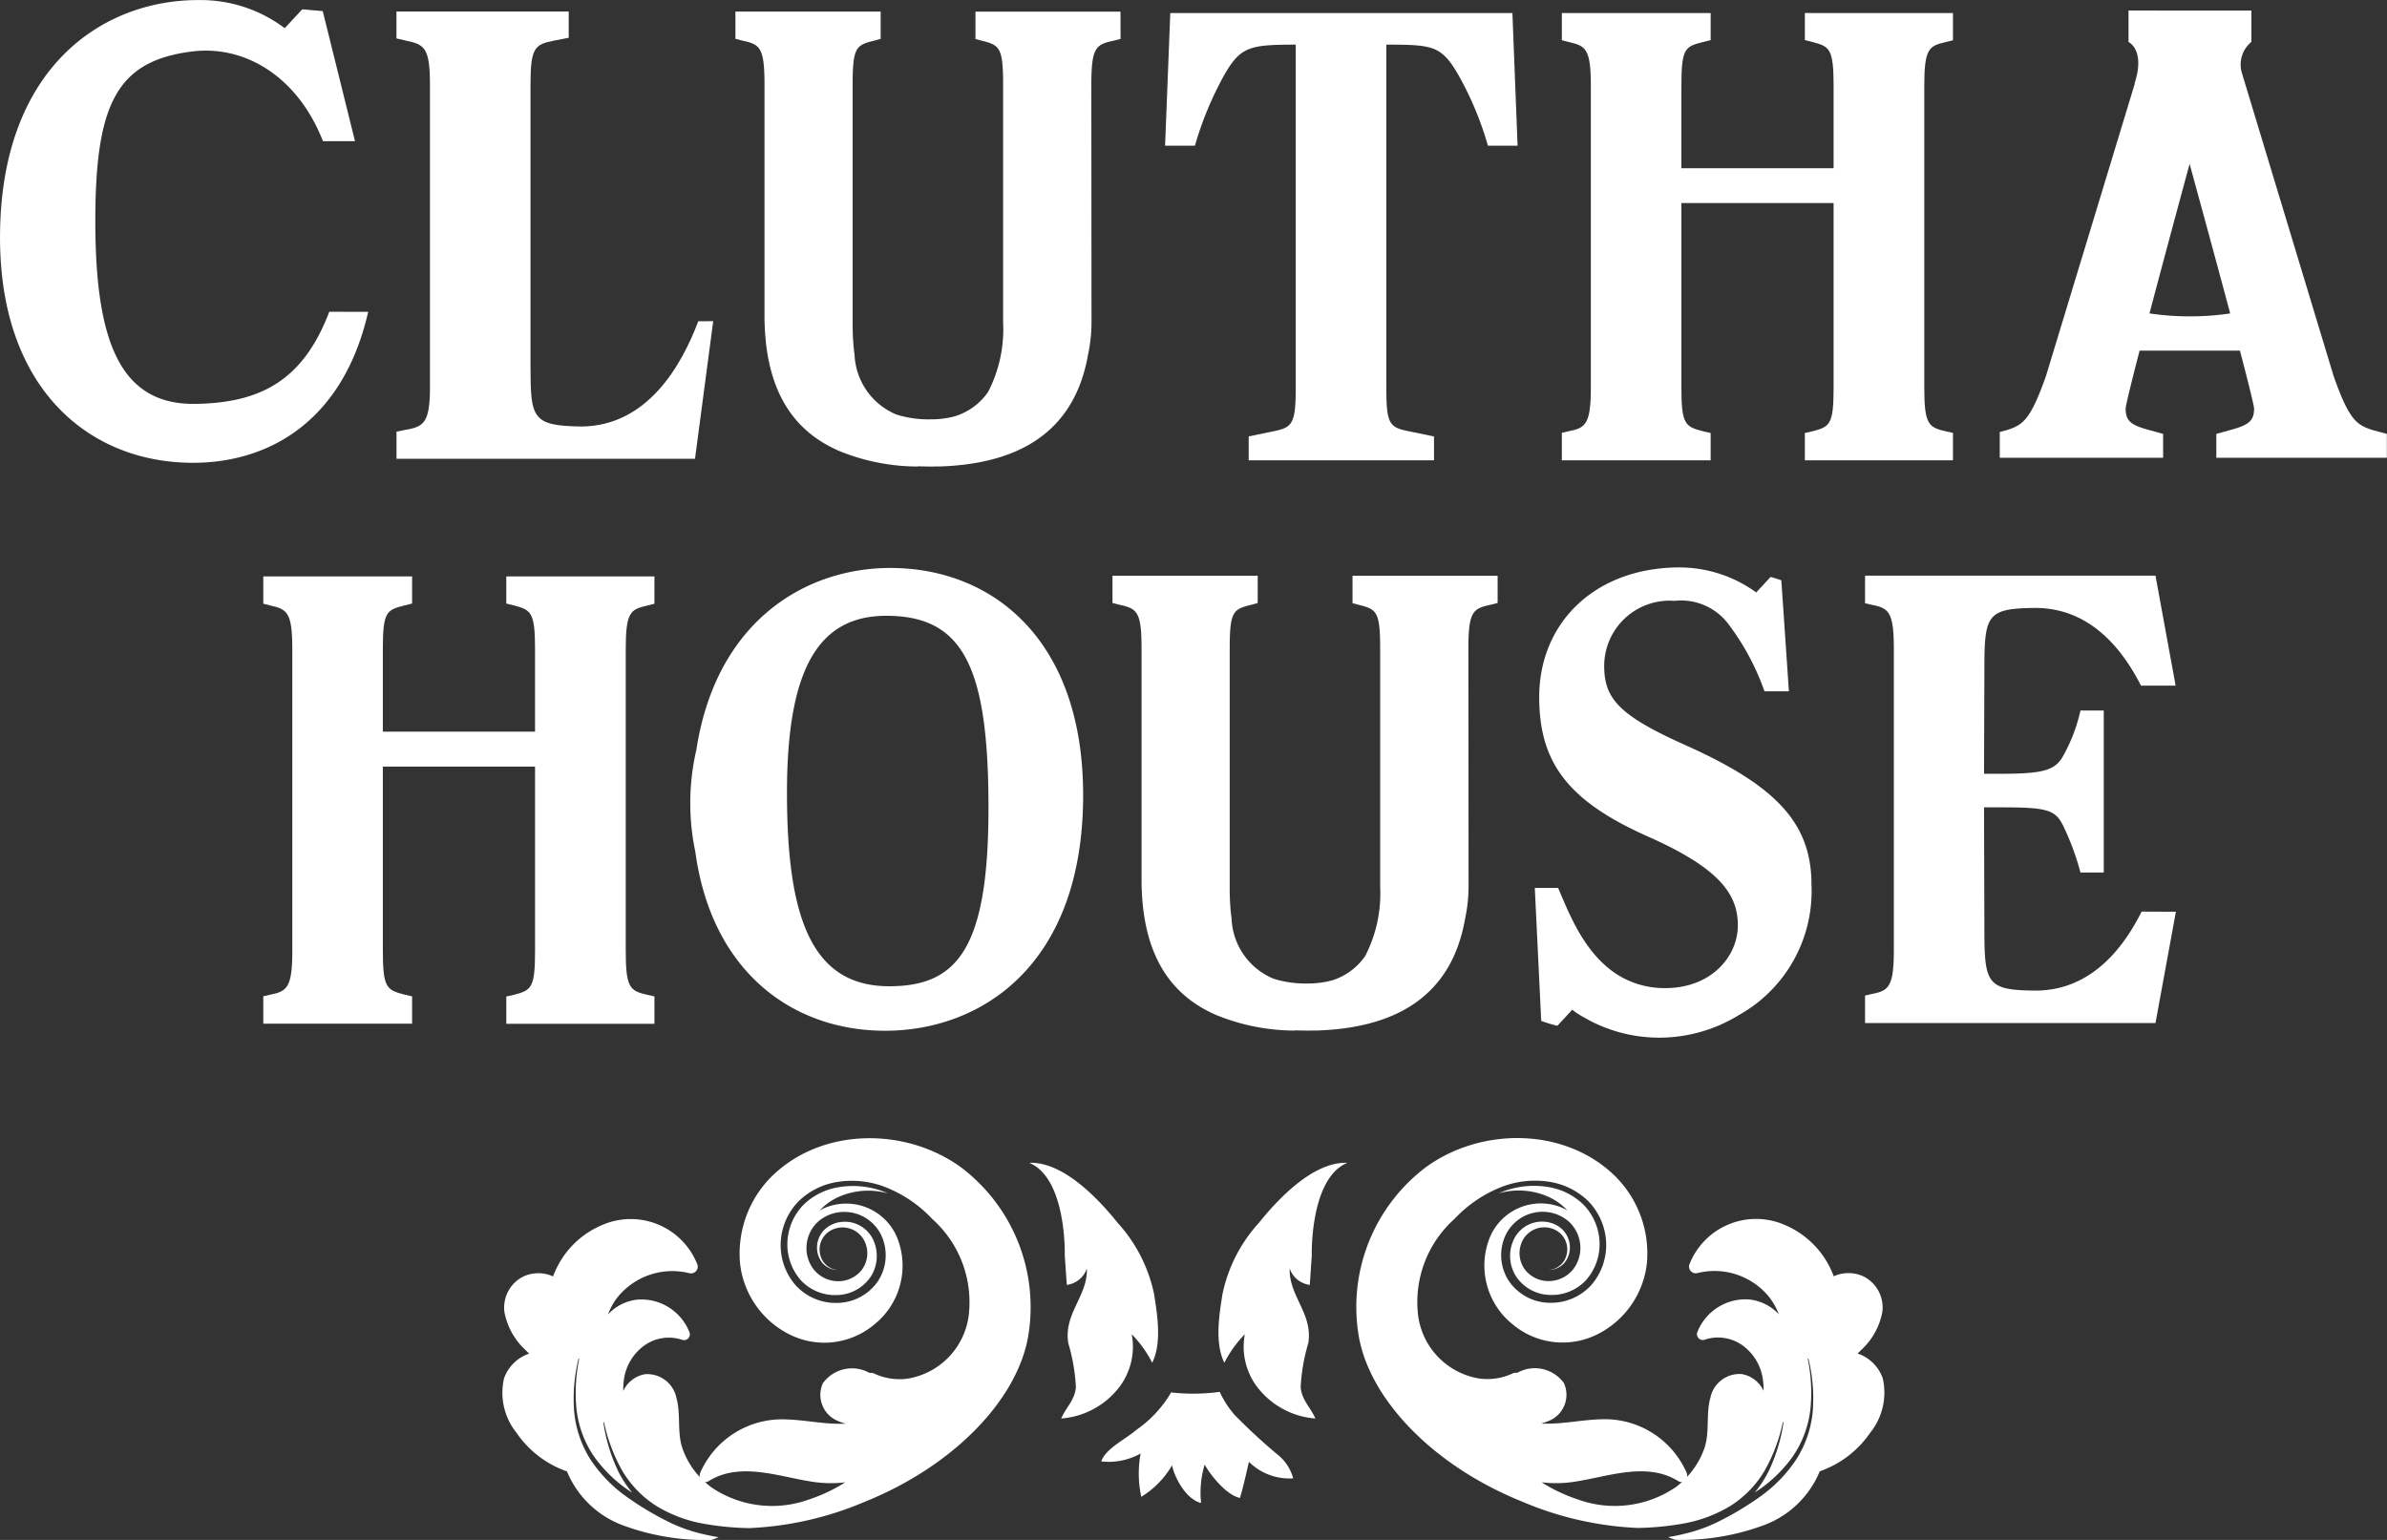 <?xml version="1.0" encoding="UTF-8"?> <svg xmlns="http://www.w3.org/2000/svg" id="Cluth_House-w" width="133.139" height="85.897" viewBox="0 0 133.139 85.897"><rect x="0" y="0" width="133.139" height="85.897" fill="#333333" stroke="none"/><g id="Group_65" data-name="Group 65"><path id="Path_721" data-name="Path 721" d="M-658.542,448.048v1.51l.437.11c.94.252,1.166.36,1.166,2.448v4.589h-8.489v-4.589c0-2.088.195-2.2,1.2-2.448l.432-.108v-1.512h-8.3v1.518l.386.1c.94.216,1.231.36,1.231,2.448v16.812c0,2.052-.291,2.268-1.231,2.448l-.386.09V473h8.3v-1.525l-.432-.1c-1-.252-1.2-.4-1.2-2.448V458.649h8.489v10.278c0,2.052-.193,2.2-1.166,2.448l-.437.1V473h8.261v-1.53l-.4-.09c-.971-.216-1.2-.4-1.2-2.448V452.116c0-2.088.259-2.232,1.2-2.448l.4-.1v-1.519Z" transform="translate(759.211 -447.322)" fill="#fff"></path><path id="Path_722" data-name="Path 722" d="M-679.439,468.928V449.812h.033c2.593,0,3.046.072,3.986,1.692a18.146,18.146,0,0,1,1.648,3.946h1.654l-.289-7.4h-19.083l-.29,7.4h1.664a18.945,18.945,0,0,1,1.638-3.946c.907-1.584,1.427-1.692,3.986-1.692v19.116c0,2.052-.194,2.232-1.231,2.448l-1.393.288V473h10.336v-1.332l-1.394-.288C-679.276,471.159-679.439,470.979-679.439,468.928Z" transform="translate(756.764 -447.322)" fill="#fff"></path><path id="Path_723" data-name="Path 723" d="M-691.617,447.978h-8.089v1.528l.342.092c1,.252,1.2.36,1.2,2.448v13.277a7.6,7.6,0,0,1-.835,3.865,3.5,3.5,0,0,1-1.866,1.365,5.14,5.14,0,0,1-1.35.168,5.931,5.931,0,0,1-1.9-.268,3.792,3.792,0,0,1-2.335-3.33l0-.017c-.021-.146-.039-.3-.054-.453-.008-.086-.013-.173-.019-.262s-.015-.191-.019-.29c-.008-.2-.014-.415-.014-.634V452.046c0-2.088.195-2.2,1.2-2.448l.362-.1v-1.522h-8.1v1.52l.39.1c.971.216,1.231.36,1.231,2.448V464.9c0,.187,0,.37.01.549.126,3.588,1.5,5.776,3.891,6.915l.024.011c.086.041.172.081.26.118a11.662,11.662,0,0,0,4.361.86v-.014c.234.008.469.014.711.014.143,0,.283,0,.423-.008v.008c4.48-.124,7.591-1.893,8.36-6.207a8.76,8.76,0,0,0,.2-1.856l-.01-13.241c0-2.088.26-2.232,1.231-2.448l.4-.1Z" transform="translate(754.114 -447.33)" fill="#fff"></path><path id="Path_724" data-name="Path 724" d="M-713.076,465.249c-.943,2.5-2.848,5.825-6.491,5.872-2.773-.039-2.867-.431-2.867-3.38v-15.7c0-2.088.252-2.232,1.331-2.449l.8-.155v-1.464h-9.608v1.5l.5.117c1.044.217,1.368.361,1.368,2.449V466.7h0v2.159c0,.094,0,.181,0,.268-.029,1.8-.369,2.008-1.365,2.18l-.5.1v1.516h16.649l1.016-7.677Z" transform="translate(752.024 -447.33)" fill="#fff"></path><path id="Path_725" data-name="Path 725" d="M-641.627,494.7c-1.092,2.183-2.924,4.407-5.93,4.407-2.678-.026-2.84-.364-2.84-3.383l-.02-6.839h.875c2.624,0,3.11.108,3.564,1.079a14.489,14.489,0,0,1,.939,2.557h1.3v-9.036h-1.3a9.279,9.279,0,0,1-.939,2.484c-.454.865-1.134,1.044-3.564,1.044h-.875l.02-5.868c0-3.019.162-3.357,2.84-3.383,2.972,0,4.8,2.176,5.894,4.335h1.933l-1.124-6.137h-16.2V477.5l.375.088c.94.18,1.231.4,1.231,2.448v16.812c0,2.052-.291,2.268-1.231,2.448l-.375.088v1.532h16.2l1.138-6.208Z" transform="translate(761.08 -443.851)" fill="#fff"></path><path id="Path_726" data-name="Path 726" d="M-704.177,475.58c-4.743,0-9.712,2.97-10.818,10.143a13.129,13.129,0,0,0-.34,2.978,13.18,13.18,0,0,0,.28,2.7c.913,6.719,5.438,9.993,10.586,9.993,5.378,0,11.047-3.673,11.047-13.141C-693.421,479.576-698.475,475.58-704.177,475.58Zm-.064,23.332c-4.342,0-5.7-3.849-5.7-10.8s1.782-9.864,5.539-9.864c4.309,0,5.7,2.871,5.7,10.728S-700.451,498.912-704.241,498.912Z" transform="translate(753.836 -443.899)" fill="#fff"></path><path id="Path_727" data-name="Path 727" d="M-722.963,476v1.511l.438.109c.94.252,1.166.361,1.166,2.449v4.589h-8.489v-4.589c0-2.088.195-2.2,1.2-2.449l.432-.108V476h-8.3v1.519l.387.1c.939.216,1.231.361,1.231,2.449v16.812c0,2.052-.292,2.268-1.231,2.448l-.387.09v1.53h8.3v-1.525l-.432-.1c-1-.252-1.2-.4-1.2-2.448V486.606h8.489v10.278c0,2.052-.195,2.2-1.166,2.448l-.438.1v1.523h8.263v-1.53l-.4-.09c-.973-.216-1.2-.4-1.2-2.448V480.073c0-2.088.259-2.233,1.2-2.449l.4-.1V476Z" transform="translate(751.202 -443.846)" fill="#fff"></path><path id="Path_728" data-name="Path 728" d="M-731.212,464.792c-1.412,3.7-3.683,5.1-7.517,5.138-4.213.042-5.533-3.606-5.533-10.205s1.239-8.919,5.375-9.449c3-.383,5.937,1.442,7.32,5h1.789l-.976-3.936h0l-.824-3.319-1.143-.1-.977,1.053a7.808,7.808,0,0,0-4.833-1.568h0c-5.378,0-11.047,3.816-11.047,13.248,0,8.459,4.99,12.563,10.756,12.563,4.37,0,8.414-2.432,9.779-8.421Z" transform="translate(749.579 -447.402)" fill="#fff"></path><path id="Path_729" data-name="Path 729" d="M-629.583,471.325c-.875-.288-1.3-.54-2.171-3.024l-5.1-16.852a1.63,1.63,0,0,1,.517-1.773v-1.751H-641.6l-.006.016,0-.017h-1.584v1.751c.616.382.68,1.3.334,2.318h.018l-4.953,16.307c-.875,2.485-1.3,2.737-2.171,3.024l-.41.109v1.439h9.111v-1.332l-.906-.252c-.908-.252-1.184-.5-1.184-1.152,0-.173.32-1.472.779-3.241h5.595c.469,1.785.79,3.075.79,3.241,0,.649-.291.9-1.2,1.152l-.907.252v1.332h9.512v-1.332Zm-10.186-6.342a15.108,15.108,0,0,1-2.252-.164c.78-2.955,1.715-6.409,2.238-8.338.615,2.242,1.516,5.542,2.263,8.339A15.248,15.248,0,0,1-639.769,464.983Z" transform="translate(761.912 -447.337)" fill="#fff"></path><path id="Path_730" data-name="Path 730" d="M-681,475.967v1.528l.342.092c1,.252,1.2.36,1.2,2.448v13.278a7.6,7.6,0,0,1-.835,3.864,3.5,3.5,0,0,1-1.866,1.365,5.141,5.141,0,0,1-1.35.168,5.931,5.931,0,0,1-1.9-.268,3.792,3.792,0,0,1-2.335-3.33l0-.017c-.021-.146-.038-.3-.054-.453-.007-.085-.014-.173-.019-.262s-.015-.191-.018-.29c-.009-.2-.015-.415-.015-.634V480.035c0-2.088.195-2.2,1.2-2.448l.362-.1v-1.522h-8.1v1.52l.39.1c.971.216,1.231.36,1.231,2.448v12.852c0,.187,0,.37.01.549.126,3.588,1.5,5.776,3.891,6.914l.024.011c.085.04.172.081.26.118a11.664,11.664,0,0,0,4.361.86v-.013c.234.008.469.013.711.013.143,0,.283,0,.424-.008v.008c4.48-.124,7.591-1.893,8.359-6.207a8.761,8.761,0,0,0,.2-1.856l-.01-13.241c0-2.088.26-2.232,1.231-2.448l.4-.1v-1.518Z" transform="translate(756.439 -443.851)" fill="#fff"></path><path id="Path_731" data-name="Path 731" d="M-665,485.483c-3.791-1.692-4.568-2.628-4.568-4.464a3.647,3.647,0,0,1,3.919-3.6,3.3,3.3,0,0,1,3.013,1.3,13.8,13.8,0,0,1,2.009,3.744h1.362l-.422-6.192c-.188-.066-.39-.128-.6-.187l-.8.866a7.318,7.318,0,0,0-4.544-1.393c-4.542.119-7.561,3.138-7.561,7.23,0,3.672,1.62,5.8,6.059,7.776,3.985,1.764,5.02,3.211,5.02,4.956s-1.489,3.5-4.049,3.5a4.949,4.949,0,0,1-2.094-.441h0c-2.279-1.039-3.24-3.665-3.882-5.149h-1.3l.358,7.42a8.628,8.628,0,0,0,.9.274l.833-.9a3.062,3.062,0,0,0,.307.225l0,0c.011,0,0,.01.017.01h0c.051.034.109.07.173.108l.016.009c.09.053.191.109.3.169a8.347,8.347,0,0,0,4.022,1.04,8.472,8.472,0,0,0,4.451-1.257,7.92,7.92,0,0,0,4.056-7.26C-658,489.838-659.947,487.751-665,485.483Z" transform="translate(759.044 -443.903)" fill="#fff"></path></g><g id="Group_66" data-name="Group 66" transform="translate(27.995 63.488)"><path id="Path_732" data-name="Path 732" d="M-681.943,505.092c-1.883-.078-3.853,2-4.926,3.34a8.465,8.465,0,0,0-2.033,3.956c-.187,1.158-.448,2.765.1,3.858a6.393,6.393,0,0,1,1.142-1.592,3.72,3.72,0,0,0,.658,2.9,4.506,4.506,0,0,0,3.277,1.8c-.266-.615-.756-1.022-.821-1.74a10.444,10.444,0,0,1,.426-2.467c.26-1.658-1.086-2.612-1.038-4.155a1.378,1.378,0,0,0,1.12.91l.112-1.634S-684.048,505.964-681.943,505.092Z" transform="translate(729.098 -503.718)" fill="#fff"></path><path id="Path_733" data-name="Path 733" d="M-691.047,516.487a6.611,6.611,0,0,1-1.956,2.1c-.564.5-1.684,1.013-1.945,1.748a3.637,3.637,0,0,0,2.2-.442,6.042,6.042,0,0,0,.036,2.416,4.99,4.99,0,0,0,1.713-1.754c.164.739.8,1.9,1.622,2.1a5.37,5.37,0,0,1,.2-2.142c.351.633,1.233,1.71,1.969,1.861.191-.642.346-1.356.5-2.014a3.214,3.214,0,0,0,2.469.921,2.542,2.542,0,0,0-.9-1.349,32.344,32.344,0,0,1-2.377-2.2,5.4,5.4,0,0,1-.823-1.277A10.824,10.824,0,0,1-691.047,516.487Z" transform="translate(728.375 -502.306)" fill="#fff"></path><path id="Path_734" data-name="Path 734" d="M-698.52,505.092c1.884-.078,3.853,2,4.927,3.34a8.486,8.486,0,0,1,2.033,3.956c.186,1.158.448,2.765-.1,3.858a6.391,6.391,0,0,0-1.142-1.592,3.719,3.719,0,0,1-.657,2.9,4.506,4.506,0,0,1-3.277,1.8c.265-.615.756-1.022.82-1.74a10.388,10.388,0,0,0-.426-2.467c-.26-1.658,1.086-2.612,1.039-4.155a1.378,1.378,0,0,1-1.12.91l-.114-1.634S-696.414,505.964-698.52,505.092Z" transform="translate(727.931 -503.718)" fill="#fff"></path><path id="Path_735" data-name="Path 735" d="M-657.739,521.765a7.885,7.885,0,0,1-2.018,2.091,16.953,16.953,0,0,1-2.495,1.478l-.041.019a8.674,8.674,0,0,1-1.638.569c-.322.083-.646.147-.971.2.111.053.4.15.4.15a13.165,13.165,0,0,0,4.779-.757,5.418,5.418,0,0,0,3.281-3.065h0a5.666,5.666,0,0,0,2.812-2.15,3.571,3.571,0,0,0,.7-3.034,2.246,2.246,0,0,0-1.4-1.384l.17-.174a3.831,3.831,0,0,0,1.206-2.141,1.938,1.938,0,0,0-1.025-1.974,1.981,1.981,0,0,0-1.686-.019,4.968,4.968,0,0,0-2.793-2.891,3.992,3.992,0,0,0-5.265,2.249.376.376,0,0,0,.451.463,3.928,3.928,0,0,1,4.034,1.371,3.724,3.724,0,0,1,.512.929,2.624,2.624,0,0,0-1.657-.829,2.883,2.883,0,0,0-2.9,1.853.327.327,0,0,0,.393.4,2.352,2.352,0,0,1,2.142.311,2.812,2.812,0,0,1,1.142,1.98,3.549,3.549,0,0,1,.028.553,1.652,1.652,0,0,0-1.211-.934,1.657,1.657,0,0,0-1.752,1.305c-.265.934-.022,1.921-.345,2.85a4.5,4.5,0,0,1-.964,1.582.387.387,0,0,0-.019-.235,4.983,4.983,0,0,0-4.778-2.981c-1.1.028-2.185.286-3.282.24l-.069,0a1.922,1.922,0,0,0,.379-.127,1.572,1.572,0,0,0,.907-2.129,2,2,0,0,0-2.572-.594l-.06.021a.356.356,0,0,0-.228.031,3.346,3.346,0,0,1-1.833.288,4.1,4.1,0,0,1-3.437-3.494,6.223,6.223,0,0,1,2.032-5.419,7.193,7.193,0,0,1,2.7-1.809,5.145,5.145,0,0,1,2.488-.269,3.986,3.986,0,0,1,2.257,1.084,3.514,3.514,0,0,1,1.006,2.3,3.41,3.41,0,0,1-.831,2.393,3.031,3.031,0,0,1-2.348.985,2.785,2.785,0,0,1-2.252-1.224,2.631,2.631,0,0,1-.161-2.58,2.28,2.28,0,0,1,2.278-1.259,2.178,2.178,0,0,1,1.264.563,2,2,0,0,1,.606,1.265,1.95,1.95,0,0,1-.391,1.363,1.762,1.762,0,0,1-1.284.66,1.677,1.677,0,0,1-1.353-.568,1.541,1.541,0,0,1-.283-1.464,1.372,1.372,0,0,1,1.187-.96,1.351,1.351,0,0,1,.792.173,1.209,1.209,0,0,1,.539.648,1.219,1.219,0,0,1-.013.847,1.093,1.093,0,0,1-.618.63,1.071,1.071,0,0,1-.325.069c.017,0,.034,0,.051,0a1.142,1.142,0,0,0,.838-.416,1.361,1.361,0,0,0,.278-.938,1.419,1.419,0,0,0-.417-.9,1.613,1.613,0,0,0-.93-.425,1.743,1.743,0,0,0-1.756.942,2.132,2.132,0,0,0,.1,2.095,2.329,2.329,0,0,0,1.872,1.041,2.608,2.608,0,0,0,2.031-.82,3.033,3.033,0,0,0,.76-2.106,3.164,3.164,0,0,0-.877-2.087,3.634,3.634,0,0,0-2.065-1.018,4.863,4.863,0,0,0-2.352.23c-.11.038-.216.087-.323.132a4.053,4.053,0,0,1,2.711.173,3.3,3.3,0,0,1,1.12.792c-.066-.042-.134-.081-.206-.117a3.077,3.077,0,0,0-4.154,1.675,4.2,4.2,0,0,0,1.307,4.794,4.33,4.33,0,0,0,4.678.568,5.046,5.046,0,0,0,2.8-3.985,6.073,6.073,0,0,0-1.754-4.839c-2.789-2.756-7.483-2.771-10.579-.512a9.767,9.767,0,0,0-3.737,9.421c.6,3.471,4.063,7.192,9.117,9.23a18.433,18.433,0,0,0,6.441,1.467,15.771,15.771,0,0,0,2.547-.246,7.588,7.588,0,0,0,2.621-.983,5.814,5.814,0,0,0,1.938-2.014,9.33,9.33,0,0,0,.99-2.662l.037.008a9.433,9.433,0,0,1-.843,2.759,6.112,6.112,0,0,1-.762,1.16c.035-.024.072-.045.107-.069a7.6,7.6,0,0,0,2.015-1.942,5.812,5.812,0,0,0,.98-2.619,9.326,9.326,0,0,0-.147-2.836l.037-.008a9.4,9.4,0,0,1,.251,2.859A6.011,6.011,0,0,1-657.739,521.765Zm-6.713,1.554a6.04,6.04,0,0,1-5.489.7,9.028,9.028,0,0,1-2.013-.953,6.748,6.748,0,0,0,1.955-.053c1.831-.293,3.929-1.089,5.656-.019a.327.327,0,0,0,.215.054C-664.232,523.143-664.339,523.233-664.452,523.318Z" transform="translate(729.949 -503.87)" fill="#fff"></path><path id="Path_736" data-name="Path 736" d="M-720.656,519.027a9.388,9.388,0,0,1,.251-2.859l.037.008a9.293,9.293,0,0,0-.147,2.836,5.81,5.81,0,0,0,.979,2.619,7.6,7.6,0,0,0,2.016,1.942c.035.024.071.045.107.069a6.171,6.171,0,0,1-.763-1.16,9.429,9.429,0,0,1-.843-2.759l.037-.008a9.332,9.332,0,0,0,.992,2.662,5.813,5.813,0,0,0,1.938,2.014,7.591,7.591,0,0,0,2.62.983,15.786,15.786,0,0,0,2.548.246,18.438,18.438,0,0,0,6.441-1.467c5.054-2.037,8.52-5.759,9.117-9.23a9.77,9.77,0,0,0-3.737-9.421c-3.1-2.26-7.789-2.244-10.579.512a6.073,6.073,0,0,0-1.754,4.839,5.046,5.046,0,0,0,2.8,3.985,4.33,4.33,0,0,0,4.678-.568,4.2,4.2,0,0,0,1.307-4.794,3.076,3.076,0,0,0-4.153-1.675c-.072.036-.139.075-.206.117a3.3,3.3,0,0,1,1.12-.792,4.053,4.053,0,0,1,2.711-.173c-.108-.045-.213-.093-.323-.132a4.867,4.867,0,0,0-2.353-.23,3.63,3.63,0,0,0-2.064,1.018,3.163,3.163,0,0,0-.877,2.087A3.023,3.023,0,0,0-708,511.8a2.605,2.605,0,0,0,2.031.82,2.328,2.328,0,0,0,1.872-1.041,2.132,2.132,0,0,0,.1-2.095,1.743,1.743,0,0,0-1.756-.942,1.61,1.61,0,0,0-.93.425,1.413,1.413,0,0,0-.417.9,1.36,1.36,0,0,0,.278.938,1.142,1.142,0,0,0,.838.416c.017,0,.034,0,.051,0a1.071,1.071,0,0,1-.325-.069,1.1,1.1,0,0,1-.62-.63,1.232,1.232,0,0,1-.014-.847,1.219,1.219,0,0,1,.539-.648,1.355,1.355,0,0,1,.793-.173,1.372,1.372,0,0,1,1.187.96,1.541,1.541,0,0,1-.285,1.464,1.674,1.674,0,0,1-1.351.568,1.76,1.76,0,0,1-1.284-.66,1.949,1.949,0,0,1-.391-1.363,2,2,0,0,1,.606-1.265,2.172,2.172,0,0,1,1.264-.563,2.28,2.28,0,0,1,2.278,1.259,2.631,2.631,0,0,1-.161,2.58,2.786,2.786,0,0,1-2.252,1.224,3.031,3.031,0,0,1-2.348-.985,3.405,3.405,0,0,1-.831-2.393,3.509,3.509,0,0,1,1.006-2.3,3.983,3.983,0,0,1,2.255-1.084,5.142,5.142,0,0,1,2.488.269,7.186,7.186,0,0,1,2.7,1.809,6.223,6.223,0,0,1,2.032,5.419,4.1,4.1,0,0,1-3.437,3.494,3.35,3.35,0,0,1-1.834-.288.353.353,0,0,0-.227-.031l-.06-.021a2,2,0,0,0-2.572.594,1.571,1.571,0,0,0,.907,2.129,1.919,1.919,0,0,0,.379.127l-.069,0c-1.1.046-2.187-.211-3.283-.24a4.983,4.983,0,0,0-4.777,2.981.386.386,0,0,0-.019.235,4.483,4.483,0,0,1-.964-1.582c-.323-.929-.08-1.916-.346-2.85a1.656,1.656,0,0,0-1.751-1.305,1.652,1.652,0,0,0-1.211.934,3.671,3.671,0,0,1,.027-.553,2.817,2.817,0,0,1,1.143-1.98,2.352,2.352,0,0,1,2.142-.311.326.326,0,0,0,.392-.4,2.882,2.882,0,0,0-2.9-1.853,2.624,2.624,0,0,0-1.657.829,3.722,3.722,0,0,1,.511-.929,3.927,3.927,0,0,1,4.033-1.371.376.376,0,0,0,.452-.463,3.992,3.992,0,0,0-5.265-2.249,4.968,4.968,0,0,0-2.793,2.891,1.981,1.981,0,0,0-1.687.019,1.938,1.938,0,0,0-1.025,1.974,3.831,3.831,0,0,0,1.206,2.141c.054.056.11.115.17.174a2.241,2.241,0,0,0-1.4,1.384,3.568,3.568,0,0,0,.7,3.034,5.666,5.666,0,0,0,2.812,2.15h0a5.414,5.414,0,0,0,3.281,3.065,13.165,13.165,0,0,0,4.779.757s.292-.1.4-.15c-.326-.056-.65-.12-.973-.2a8.729,8.729,0,0,1-1.638-.569l-.039-.019a16.833,16.833,0,0,1-2.495-1.478,7.866,7.866,0,0,1-2.018-2.091A6.011,6.011,0,0,1-720.656,519.027Zm7.3,4.022a.327.327,0,0,0,.215-.054c1.727-1.07,3.824-.274,5.655.019a6.757,6.757,0,0,0,1.956.053,9.031,9.031,0,0,1-2.013.953,6.04,6.04,0,0,1-5.489-.7C-713.14,523.233-713.248,523.143-713.353,523.048Z" transform="translate(724.679 -503.87)" fill="#fff"></path></g></svg> 
